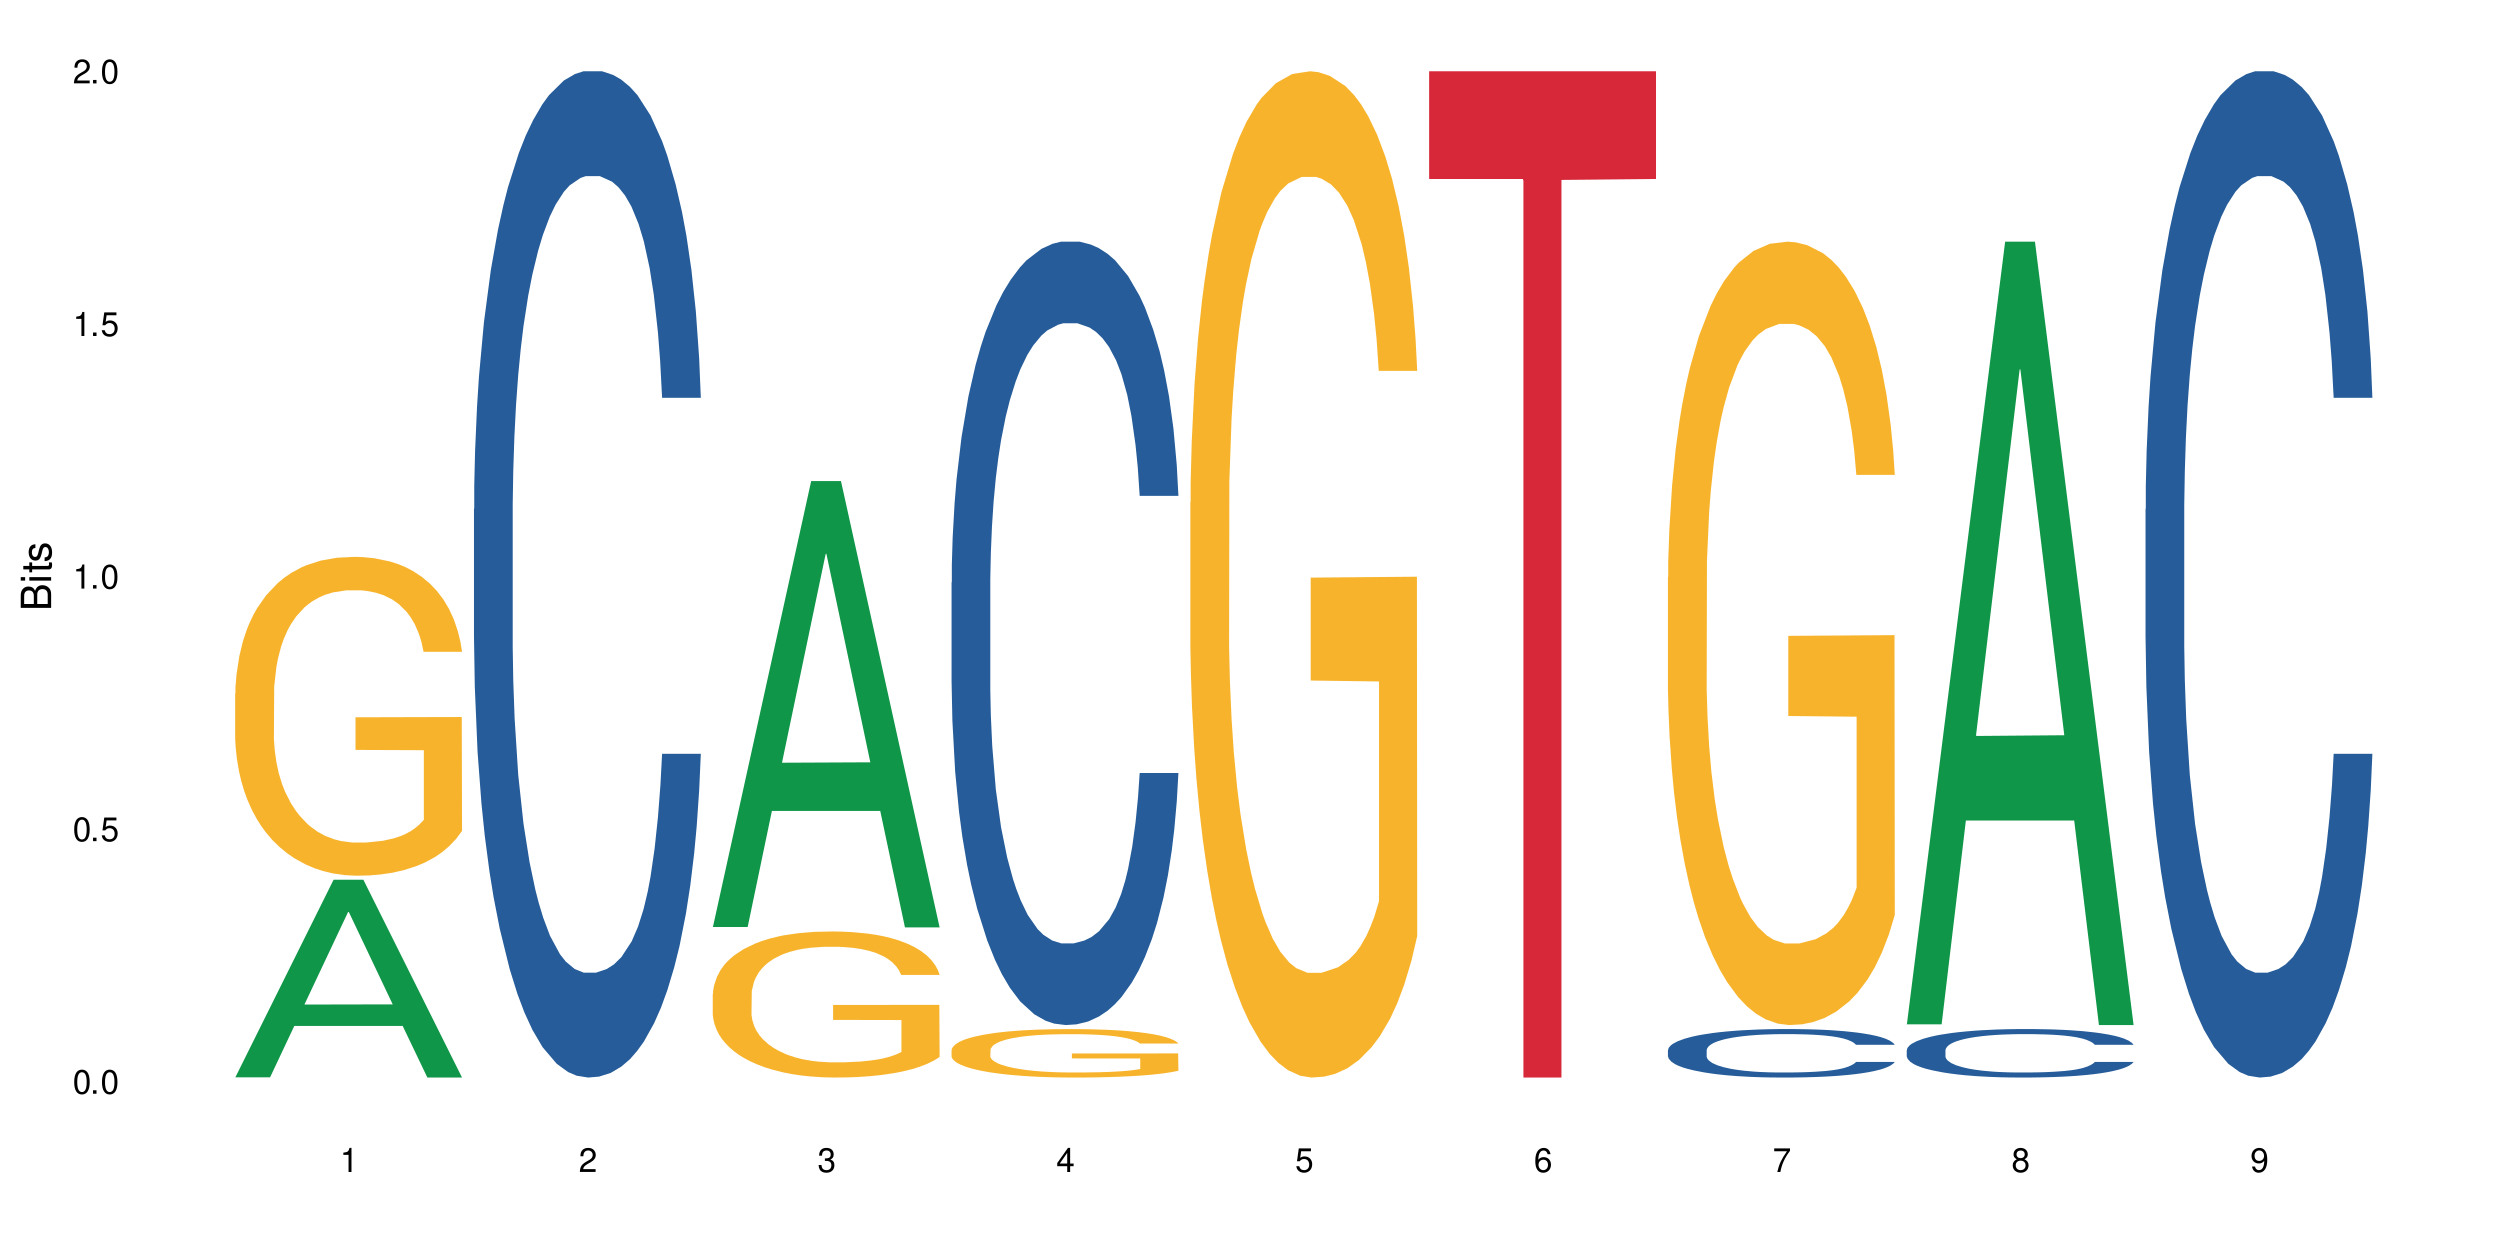<?xml version="1.0" encoding="UTF-8"?>
<svg xmlns="http://www.w3.org/2000/svg" xmlns:xlink="http://www.w3.org/1999/xlink" width="720" height="360" viewBox="0 0 720 360">
<defs>
<g>
<g id="glyph-0-0">
</g>
<g id="glyph-0-1">
<path d="M 2.641 -6.938 C 2 -6.938 1.422 -6.656 1.078 -6.172 C 0.641 -5.562 0.406 -4.641 0.406 -3.359 C 0.406 -1.016 1.188 0.219 2.641 0.219 C 4.078 0.219 4.859 -1.016 4.859 -3.297 C 4.859 -4.641 4.656 -5.547 4.203 -6.172 C 3.844 -6.656 3.281 -6.938 2.641 -6.938 Z M 2.641 -6.188 C 3.547 -6.188 4 -5.25 4 -3.375 C 4 -1.406 3.562 -0.484 2.625 -0.484 C 1.734 -0.484 1.281 -1.438 1.281 -3.344 C 1.281 -5.25 1.734 -6.188 2.641 -6.188 Z M 2.641 -6.188 "/>
</g>
<g id="glyph-0-2">
<path d="M 1.828 -1 L 0.828 -1 L 0.828 0 L 1.828 0 Z M 1.828 -1 "/>
</g>
<g id="glyph-0-3">
<path d="M 4.562 -6.797 L 1.062 -6.797 L 0.547 -3.094 L 1.328 -3.094 C 1.719 -3.562 2.047 -3.734 2.578 -3.734 C 3.484 -3.734 4.062 -3.109 4.062 -2.094 C 4.062 -1.125 3.484 -0.531 2.578 -0.531 C 1.828 -0.531 1.375 -0.906 1.188 -1.672 L 0.328 -1.672 C 0.453 -1.109 0.547 -0.844 0.75 -0.594 C 1.125 -0.078 1.828 0.219 2.594 0.219 C 3.969 0.219 4.922 -0.781 4.922 -2.219 C 4.922 -3.562 4.031 -4.484 2.719 -4.484 C 2.25 -4.484 1.859 -4.359 1.469 -4.062 L 1.734 -5.969 L 4.562 -5.969 Z M 4.562 -6.797 "/>
</g>
<g id="glyph-0-4">
<path d="M 2.484 -4.938 L 2.484 0 L 3.328 0 L 3.328 -6.938 L 2.766 -6.938 C 2.469 -5.875 2.281 -5.734 0.984 -5.562 L 0.984 -4.938 Z M 2.484 -4.938 "/>
</g>
<g id="glyph-0-5">
<path d="M 4.859 -0.828 L 1.281 -0.828 C 1.359 -1.406 1.672 -1.781 2.5 -2.281 L 3.469 -2.828 C 4.406 -3.344 4.906 -4.062 4.906 -4.906 C 4.906 -5.484 4.672 -6.031 4.266 -6.406 C 3.859 -6.766 3.375 -6.938 2.719 -6.938 C 1.859 -6.938 1.219 -6.625 0.844 -6.031 C 0.609 -5.672 0.5 -5.234 0.484 -4.531 L 1.328 -4.531 C 1.359 -5.016 1.406 -5.281 1.531 -5.516 C 1.75 -5.938 2.188 -6.203 2.703 -6.203 C 3.469 -6.203 4.031 -5.641 4.031 -4.891 C 4.031 -4.344 3.719 -3.859 3.125 -3.516 L 2.234 -3 C 0.812 -2.172 0.406 -1.531 0.328 -0.016 L 4.859 -0.016 Z M 4.859 -0.828 "/>
</g>
<g id="glyph-0-6">
<path d="M 2.125 -3.188 L 2.578 -3.188 C 3.5 -3.188 3.984 -2.766 3.984 -1.922 C 3.984 -1.062 3.469 -0.531 2.594 -0.531 C 1.656 -0.531 1.203 -1 1.156 -2.016 L 0.312 -2.016 C 0.344 -1.453 0.438 -1.094 0.609 -0.781 C 0.953 -0.109 1.625 0.219 2.547 0.219 C 3.953 0.219 4.859 -0.625 4.859 -1.938 C 4.859 -2.828 4.516 -3.297 3.703 -3.594 C 4.344 -3.844 4.656 -4.328 4.656 -5.031 C 4.656 -6.219 3.875 -6.938 2.578 -6.938 C 1.203 -6.938 0.484 -6.172 0.453 -4.703 L 1.297 -4.703 C 1.312 -5.125 1.344 -5.359 1.453 -5.578 C 1.641 -5.969 2.062 -6.203 2.594 -6.203 C 3.344 -6.203 3.797 -5.75 3.797 -5 C 3.797 -4.516 3.609 -4.219 3.25 -4.047 C 3.016 -3.953 2.703 -3.922 2.125 -3.906 Z M 2.125 -3.188 "/>
</g>
<g id="glyph-0-7">
<path d="M 3.141 -1.672 L 3.141 0 L 3.984 0 L 3.984 -1.672 L 4.984 -1.672 L 4.984 -2.438 L 3.984 -2.438 L 3.984 -6.938 L 3.359 -6.938 L 0.266 -2.578 L 0.266 -1.672 Z M 3.141 -2.438 L 1 -2.438 L 3.141 -5.5 Z M 3.141 -2.438 "/>
</g>
<g id="glyph-0-8">
<path d="M 4.781 -5.125 C 4.609 -6.266 3.891 -6.938 2.844 -6.938 C 2.094 -6.938 1.422 -6.578 1.031 -5.953 C 0.594 -5.266 0.406 -4.422 0.406 -3.172 C 0.406 -2 0.578 -1.25 0.984 -0.641 C 1.359 -0.078 1.953 0.219 2.703 0.219 C 3.984 0.219 4.922 -0.75 4.922 -2.094 C 4.922 -3.375 4.062 -4.281 2.844 -4.281 C 2.172 -4.281 1.641 -4.031 1.281 -3.516 C 1.281 -5.234 1.828 -6.188 2.797 -6.188 C 3.391 -6.188 3.797 -5.797 3.938 -5.125 Z M 2.734 -3.531 C 3.547 -3.531 4.062 -2.953 4.062 -2.031 C 4.062 -1.156 3.484 -0.531 2.703 -0.531 C 1.922 -0.531 1.328 -1.188 1.328 -2.078 C 1.328 -2.938 1.906 -3.531 2.734 -3.531 Z M 2.734 -3.531 "/>
</g>
<g id="glyph-0-9">
<path d="M 4.984 -6.797 L 0.438 -6.797 L 0.438 -5.969 L 4.109 -5.969 C 2.5 -3.656 1.828 -2.234 1.328 0 L 2.219 0 C 2.594 -2.172 3.453 -4.047 4.984 -6.094 Z M 4.984 -6.797 "/>
</g>
<g id="glyph-0-10">
<path d="M 3.75 -3.656 C 4.469 -4.094 4.688 -4.438 4.688 -5.078 C 4.688 -6.172 3.844 -6.938 2.641 -6.938 C 1.438 -6.938 0.594 -6.172 0.594 -5.094 C 0.594 -4.438 0.812 -4.094 1.516 -3.656 C 0.734 -3.266 0.359 -2.703 0.359 -1.922 C 0.359 -0.656 1.281 0.219 2.641 0.219 C 3.984 0.219 4.922 -0.656 4.922 -1.922 C 4.922 -2.703 4.531 -3.266 3.75 -3.656 Z M 2.641 -6.188 C 3.359 -6.188 3.812 -5.75 3.812 -5.062 C 3.812 -4.406 3.344 -3.984 2.641 -3.984 C 1.922 -3.984 1.453 -4.406 1.453 -5.078 C 1.453 -5.75 1.922 -6.188 2.641 -6.188 Z M 2.641 -3.266 C 3.484 -3.266 4.062 -2.719 4.062 -1.906 C 4.062 -1.078 3.484 -0.531 2.625 -0.531 C 1.797 -0.531 1.219 -1.094 1.219 -1.906 C 1.219 -2.719 1.781 -3.266 2.641 -3.266 Z M 2.641 -3.266 "/>
</g>
<g id="glyph-0-11">
<path d="M 0.516 -1.578 C 0.672 -0.453 1.406 0.219 2.438 0.219 C 3.188 0.219 3.859 -0.141 4.266 -0.766 C 4.688 -1.453 4.891 -2.297 4.891 -3.547 C 4.891 -4.719 4.703 -5.453 4.312 -6.078 C 3.938 -6.641 3.344 -6.938 2.594 -6.938 C 1.297 -6.938 0.359 -5.969 0.359 -4.625 C 0.359 -3.344 1.234 -2.453 2.453 -2.453 C 3.094 -2.453 3.578 -2.672 4.016 -3.203 C 4 -1.484 3.469 -0.531 2.5 -0.531 C 1.906 -0.531 1.484 -0.906 1.359 -1.578 Z M 2.578 -6.203 C 3.375 -6.203 3.969 -5.531 3.969 -4.641 C 3.969 -3.797 3.391 -3.188 2.547 -3.188 C 1.734 -3.188 1.234 -3.766 1.234 -4.688 C 1.234 -5.562 1.797 -6.203 2.578 -6.203 Z M 2.578 -6.203 "/>
</g>
<g id="glyph-1-0">
</g>
<g id="glyph-1-1">
<path d="M 0 -0.953 L 0 -4.891 C 0 -5.719 -0.234 -6.344 -0.734 -6.797 C -1.188 -7.234 -1.812 -7.469 -2.5 -7.469 C -3.547 -7.469 -4.188 -7 -4.625 -5.875 C -4.984 -6.688 -5.625 -7.094 -6.531 -7.094 C -7.172 -7.094 -7.734 -6.859 -8.141 -6.391 C -8.562 -5.922 -8.75 -5.344 -8.75 -4.5 L -8.75 -0.953 Z M -4.984 -2.062 L -7.766 -2.062 L -7.766 -4.219 C -7.766 -4.844 -7.688 -5.203 -7.453 -5.5 C -7.219 -5.812 -6.859 -5.969 -6.375 -5.969 C -5.891 -5.969 -5.531 -5.812 -5.297 -5.5 C -5.062 -5.203 -4.984 -4.844 -4.984 -4.219 Z M -0.984 -2.062 L -4 -2.062 L -4 -4.781 C -4 -5.766 -3.438 -6.359 -2.484 -6.359 C -1.547 -6.359 -0.984 -5.766 -0.984 -4.781 Z M -0.984 -2.062 "/>
</g>
<g id="glyph-1-2">
<path d="M -6.281 -1.797 L -6.281 -0.797 L 0 -0.797 L 0 -1.797 Z M -8.75 -1.797 L -8.75 -0.797 L -7.484 -0.797 L -7.484 -1.797 Z M -8.75 -1.797 "/>
</g>
<g id="glyph-1-3">
<path d="M -6.281 -3.047 L -6.281 -2.016 L -8.016 -2.016 L -8.016 -1.016 L -6.281 -1.016 L -6.281 -0.172 L -5.469 -0.172 L -5.469 -1.016 L -0.719 -1.016 C -0.078 -1.016 0.281 -1.453 0.281 -2.234 C 0.281 -2.5 0.25 -2.719 0.188 -3.047 L -0.641 -3.047 C -0.609 -2.906 -0.594 -2.766 -0.594 -2.562 C -0.594 -2.141 -0.719 -2.016 -1.156 -2.016 L -5.469 -2.016 L -5.469 -3.047 Z M -6.281 -3.047 "/>
</g>
<g id="glyph-1-4">
<path d="M -4.531 -5.25 C -5.766 -5.25 -6.469 -4.422 -6.469 -2.969 C -6.469 -1.516 -5.719 -0.562 -4.547 -0.562 C -3.562 -0.562 -3.094 -1.062 -2.734 -2.562 L -2.516 -3.484 C -2.344 -4.188 -2.094 -4.469 -1.641 -4.469 C -1.047 -4.469 -0.641 -3.875 -0.641 -3 C -0.641 -2.453 -0.797 -2 -1.062 -1.75 C -1.25 -1.594 -1.422 -1.531 -1.875 -1.469 L -1.875 -0.406 C -0.422 -0.453 0.281 -1.266 0.281 -2.922 C 0.281 -4.5 -0.5 -5.516 -1.719 -5.516 C -2.656 -5.516 -3.172 -4.984 -3.469 -3.734 L -3.703 -2.766 C -3.891 -1.953 -4.156 -1.609 -4.594 -1.609 C -5.188 -1.609 -5.547 -2.125 -5.547 -2.938 C -5.547 -3.75 -5.203 -4.172 -4.531 -4.203 Z M -4.531 -5.25 "/>
</g>
</g>
</defs>
<rect x="-72" y="-36" width="864" height="432" fill="rgb(100%, 100%, 100%)" fill-opacity="1"/>
<path fill-rule="nonzero" fill="rgb(6.275%, 58.824%, 28.235%)" fill-opacity="1" d="M 67.73 310.277 L 67.801 310.227 L 96.07 253.371 L 104.656 253.371 L 133.066 310.332 L 123.082 310.332 L 115.965 295.465 L 84.762 295.465 L 77.781 310.277 L 67.73 310.277 L 87.766 289.312 L 113.102 289.258 L 100.469 262.676 L 100.328 262.625 L 100.188 262.785 L 87.695 289.258 L 87.766 289.312 Z M 67.73 310.277 "/>
<path fill-rule="nonzero" fill="rgb(96.863%, 70.196%, 16.863%)" fill-opacity="1" d="M 67.73 199.707 L 67.812 199.621 L 67.812 197.945 L 68.129 194.172 L 68.926 188.973 L 69.961 184.695 L 71.078 181.34 L 71.793 179.578 L 72.988 177.062 L 74.023 175.215 L 76.656 171.441 L 80 167.922 L 81.832 166.41 L 83.906 164.984 L 86.852 163.391 L 88.207 162.805 L 92.352 161.461 L 97.051 160.625 L 102.23 160.371 L 104.621 160.457 L 107.887 160.793 L 112.348 161.715 L 114.898 162.551 L 116.891 163.391 L 118.961 164.48 L 121.512 166.16 L 123.902 168.172 L 125.816 170.184 L 127.727 172.699 L 129.32 175.383 L 130.676 178.32 L 131.871 181.844 L 132.586 184.777 L 133.066 187.715 L 121.988 187.715 L 121.352 184.777 L 120.637 182.512 L 119.441 179.746 L 118.246 177.734 L 117.051 176.141 L 114.82 173.957 L 112.906 172.617 L 110.516 171.441 L 108.207 170.688 L 105.578 170.184 L 103.984 170.016 L 99.762 170.016 L 95.938 170.605 L 93.707 171.273 L 92.113 171.945 L 89.879 173.203 L 88.527 174.211 L 87.73 174.883 L 85.34 177.48 L 83.746 179.828 L 82.871 181.422 L 81.754 183.938 L 80.957 186.203 L 80.082 189.559 L 79.602 192.074 L 78.965 197.777 L 78.887 212.875 L 79.125 216.059 L 79.602 219.5 L 80.238 222.52 L 81.195 225.703 L 82.152 228.137 L 83.824 231.406 L 85.258 233.59 L 86.375 235.016 L 88.527 237.277 L 89.402 238.035 L 91.473 239.543 L 93.625 240.719 L 96.254 241.723 L 98.246 242.227 L 101.434 242.645 L 105.496 242.645 L 110.277 242.145 L 113.305 241.473 L 115.379 240.801 L 116.73 240.215 L 118.406 239.293 L 119.602 238.453 L 120.715 237.531 L 122.07 236.105 L 122.07 216.059 L 102.391 215.977 L 102.391 206.582 L 132.984 206.5 L 133.066 239.293 L 131.391 241.555 L 129.32 243.738 L 127.328 245.414 L 125.258 246.84 L 122.309 248.434 L 119.918 249.438 L 116.254 250.613 L 112.906 251.367 L 109.402 251.871 L 106.293 252.125 L 102.629 252.207 L 99.363 252.039 L 95.855 251.535 L 93.066 250.863 L 90.52 250.027 L 87.969 248.938 L 84.781 247.176 L 82.711 245.75 L 80.559 243.988 L 78.406 241.891 L 76.496 239.625 L 75.219 237.867 L 73.945 235.852 L 72.59 233.336 L 71.316 230.484 L 70.359 227.887 L 69.484 224.949 L 68.848 222.184 L 68.211 218.41 L 67.891 215.391 L 67.73 212.789 Z M 67.73 199.707 "/>
<path fill-rule="nonzero" fill="rgb(14.51%, 36.078%, 60%)" fill-opacity="1" d="M 136.504 146.621 L 136.582 146.355 L 136.582 140 L 136.824 129.934 L 137.379 117.215 L 137.938 108.477 L 139.371 92.844 L 141.363 77.746 L 143.434 66.09 L 144.949 59.203 L 146.305 53.902 L 149.41 44.102 L 151.402 39.07 L 153.555 34.566 L 156.184 30.062 L 158.098 27.414 L 162.398 23.176 L 165.586 21.32 L 168.055 20.527 L 173.395 20.527 L 176.582 21.586 L 178.891 22.91 L 181.441 25.031 L 183.594 27.414 L 187.336 33.242 L 190.684 40.66 L 192.195 44.898 L 194.586 53.109 L 196.418 61.055 L 197.695 67.945 L 199.129 77.746 L 200.402 89.668 L 201.359 103.176 L 201.836 114.566 L 190.684 114.566 L 190.125 103.973 L 189.488 95.758 L 188.293 84.898 L 187.098 77.215 L 185.426 69.535 L 183.91 64.5 L 181.84 59.469 L 180.008 56.289 L 178.094 53.902 L 176.262 52.316 L 172.758 50.727 L 168.691 50.727 L 167.18 51.254 L 164.07 53.375 L 162.398 55.23 L 160.008 58.938 L 158.336 62.383 L 156.344 67.68 L 154.988 72.184 L 153.316 79.07 L 152.121 85.164 L 150.766 93.906 L 149.969 100.527 L 149.25 107.945 L 148.613 116.688 L 148.137 125.957 L 147.816 135.762 L 147.66 145.297 L 147.66 186.355 L 147.816 195.895 L 148.215 207.02 L 149.25 223.18 L 150.766 237.219 L 152.52 248.344 L 154.191 256.293 L 155.148 260 L 156.422 264.238 L 158.414 269.535 L 161.281 274.836 L 162.957 276.953 L 165.504 279.074 L 168.137 280.133 L 171.641 280.133 L 174.746 279.074 L 176.82 277.75 L 178.973 275.629 L 181.918 271.125 L 183.75 266.887 L 185.344 261.855 L 186.539 256.82 L 187.336 252.582 L 188.531 244.371 L 189.488 235.363 L 190.203 226.094 L 190.684 217.086 L 201.836 217.086 L 201.359 227.684 L 200.645 238.012 L 199.926 245.695 L 198.809 254.969 L 197.535 263.18 L 195.703 272.449 L 194.188 278.543 L 192.195 285.168 L 190.363 290.199 L 188.371 294.703 L 185.426 300 L 183.512 302.648 L 181.441 305.035 L 178.973 307.152 L 175.863 309.008 L 172.516 310.066 L 169.41 310.332 L 166.062 309.801 L 163.594 308.742 L 160.328 306.359 L 156.262 301.59 L 153.316 296.559 L 151.004 291.523 L 149.012 286.227 L 146.781 279.074 L 143.914 267.418 L 142.16 258.41 L 140.965 250.992 L 139.609 240.664 L 138.656 231.391 L 137.539 216.555 L 136.742 197.746 L 136.504 183.18 Z M 136.504 146.621 "/>
<path fill-rule="nonzero" fill="rgb(6.275%, 58.824%, 28.235%)" fill-opacity="1" d="M 205.277 266.977 L 205.348 266.855 L 233.617 138.555 L 242.203 138.555 L 270.609 267.098 L 260.629 267.098 L 253.508 233.543 L 222.309 233.543 L 215.328 266.977 L 205.277 266.977 L 225.309 219.664 L 250.648 219.543 L 238.012 159.555 L 237.875 159.434 L 237.734 159.797 L 225.238 219.543 L 225.309 219.664 Z M 205.277 266.977 "/>
<path fill-rule="nonzero" fill="rgb(96.863%, 70.196%, 16.863%)" fill-opacity="1" d="M 205.277 286.281 L 205.355 286.242 L 205.355 285.473 L 205.676 283.746 L 206.473 281.363 L 207.508 279.402 L 208.621 277.867 L 209.34 277.059 L 210.535 275.906 L 211.57 275.062 L 214.199 273.332 L 217.547 271.719 L 219.379 271.027 L 221.449 270.375 L 224.398 269.645 L 225.754 269.375 L 229.895 268.762 L 234.598 268.375 L 239.777 268.262 L 242.168 268.301 L 245.434 268.453 L 249.895 268.875 L 252.445 269.262 L 254.438 269.645 L 256.508 270.145 L 259.059 270.91 L 261.449 271.836 L 263.359 272.758 L 265.273 273.91 L 266.867 275.137 L 268.219 276.484 L 269.414 278.098 L 270.133 279.441 L 270.609 280.785 L 259.535 280.785 L 258.898 279.441 L 258.18 278.402 L 256.984 277.137 L 255.789 276.215 L 254.594 275.484 L 252.363 274.484 L 250.453 273.871 L 248.062 273.332 L 245.75 272.988 L 243.121 272.758 L 241.527 272.68 L 237.305 272.68 L 233.48 272.949 L 231.25 273.254 L 229.656 273.562 L 227.426 274.141 L 226.07 274.602 L 225.273 274.906 L 222.883 276.098 L 221.293 277.176 L 220.414 277.906 L 219.301 279.059 L 218.504 280.094 L 217.625 281.633 L 217.148 282.785 L 216.512 285.398 L 216.43 292.312 L 216.672 293.773 L 217.148 295.348 L 217.785 296.73 L 218.742 298.191 L 219.699 299.305 L 221.371 300.805 L 222.805 301.805 L 223.922 302.457 L 226.07 303.492 L 226.949 303.84 L 229.02 304.531 L 231.172 305.07 L 233.801 305.531 L 235.793 305.762 L 238.98 305.953 L 243.043 305.953 L 247.824 305.723 L 250.852 305.414 L 252.922 305.105 L 254.277 304.84 L 255.949 304.414 L 257.145 304.031 L 258.262 303.609 L 259.613 302.957 L 259.613 293.773 L 239.934 293.734 L 239.934 289.43 L 270.531 289.395 L 270.609 304.414 L 268.938 305.453 L 266.867 306.453 L 264.875 307.219 L 262.801 307.875 L 259.855 308.602 L 257.465 309.066 L 253.801 309.602 L 250.453 309.949 L 246.945 310.18 L 243.84 310.293 L 240.176 310.332 L 236.906 310.254 L 233.402 310.023 L 230.613 309.719 L 228.062 309.332 L 225.516 308.836 L 222.328 308.027 L 220.254 307.375 L 218.105 306.566 L 215.953 305.605 L 214.039 304.57 L 212.766 303.762 L 211.492 302.84 L 210.137 301.688 L 208.863 300.383 L 207.906 299.191 L 207.027 297.844 L 206.391 296.578 L 205.754 294.848 L 205.438 293.465 L 205.277 292.273 Z M 205.277 286.281 "/>
<path fill-rule="nonzero" fill="rgb(14.51%, 36.078%, 60%)" fill-opacity="1" d="M 274.051 167.762 L 274.129 167.555 L 274.129 162.605 L 274.367 154.77 L 274.926 144.871 L 275.484 138.066 L 276.918 125.898 L 278.91 114.145 L 280.98 105.07 L 282.496 99.707 L 283.848 95.582 L 286.957 87.953 L 288.949 84.031 L 291.102 80.527 L 293.73 77.02 L 295.641 74.957 L 299.945 71.66 L 303.129 70.215 L 305.602 69.598 L 310.938 69.598 L 314.125 70.422 L 316.438 71.453 L 318.984 73.102 L 321.137 74.957 L 324.883 79.496 L 328.23 85.27 L 329.742 88.57 L 332.133 94.965 L 333.965 101.148 L 335.238 106.512 L 336.676 114.145 L 337.949 123.422 L 338.906 133.941 L 339.383 142.809 L 328.23 142.809 L 327.672 134.559 L 327.035 128.168 L 325.84 119.711 L 324.645 113.73 L 322.969 107.75 L 321.457 103.832 L 319.383 99.914 L 317.551 97.438 L 315.641 95.582 L 313.809 94.344 L 310.301 93.105 L 306.238 93.105 L 304.723 93.52 L 301.617 95.168 L 299.945 96.613 L 297.555 99.5 L 295.879 102.18 L 293.887 106.305 L 292.535 109.812 L 290.859 115.176 L 289.664 119.918 L 288.312 126.723 L 287.516 131.879 L 286.797 137.652 L 286.16 144.457 L 285.684 151.676 L 285.363 159.309 L 285.203 166.73 L 285.203 198.699 L 285.363 206.121 L 285.762 214.785 L 286.797 227.363 L 288.312 238.293 L 290.062 246.957 L 291.738 253.141 L 292.691 256.031 L 293.969 259.328 L 295.961 263.453 L 298.828 267.578 L 300.5 269.23 L 303.051 270.879 L 305.68 271.703 L 309.188 271.703 L 312.293 270.879 L 314.363 269.848 L 316.516 268.199 L 319.465 264.691 L 321.297 261.391 L 322.891 257.473 L 324.086 253.555 L 324.883 250.254 L 326.078 243.863 L 327.035 236.852 L 327.75 229.633 L 328.23 222.621 L 339.383 222.621 L 338.906 230.871 L 338.188 238.914 L 337.473 244.895 L 336.355 252.113 L 335.082 258.504 L 333.25 265.723 L 331.734 270.465 L 329.742 275.621 L 327.91 279.539 L 325.918 283.047 L 322.969 287.172 L 321.059 289.234 L 318.984 291.09 L 316.516 292.738 L 313.41 294.184 L 310.062 295.008 L 306.957 295.215 L 303.609 294.801 L 301.141 293.977 L 297.871 292.121 L 293.809 288.406 L 290.859 284.488 L 288.551 280.57 L 286.559 276.445 L 284.328 270.879 L 281.457 261.805 L 279.707 254.793 L 278.512 249.02 L 277.156 240.977 L 276.199 233.758 L 275.086 222.207 L 274.289 207.566 L 274.051 196.223 Z M 274.051 167.762 "/>
<path fill-rule="nonzero" fill="rgb(96.863%, 70.196%, 16.863%)" fill-opacity="1" d="M 274.051 302.355 L 274.129 302.344 L 274.129 302.086 L 274.449 301.512 L 275.246 300.723 L 276.281 300.074 L 277.395 299.562 L 278.113 299.297 L 279.309 298.914 L 280.344 298.633 L 282.973 298.059 L 286.32 297.523 L 288.152 297.297 L 290.223 297.078 L 293.172 296.836 L 294.527 296.746 L 298.668 296.543 L 303.371 296.414 L 308.547 296.379 L 310.938 296.391 L 314.207 296.441 L 318.668 296.582 L 321.219 296.707 L 323.207 296.836 L 325.281 297.004 L 327.832 297.258 L 330.219 297.562 L 332.133 297.867 L 334.043 298.25 L 335.637 298.66 L 336.992 299.105 L 338.188 299.641 L 338.906 300.086 L 339.383 300.531 L 328.309 300.531 L 327.672 300.086 L 326.953 299.742 L 325.758 299.32 L 324.562 299.016 L 323.367 298.773 L 321.137 298.441 L 319.227 298.238 L 316.836 298.059 L 314.523 297.945 L 311.895 297.867 L 310.301 297.844 L 306.078 297.844 L 302.254 297.934 L 300.023 298.035 L 298.43 298.137 L 296.199 298.328 L 294.844 298.48 L 294.047 298.582 L 291.656 298.977 L 290.062 299.336 L 289.188 299.578 L 288.07 299.957 L 287.273 300.305 L 286.398 300.812 L 285.922 301.195 L 285.285 302.062 L 285.203 304.355 L 285.441 304.84 L 285.922 305.363 L 286.559 305.82 L 287.516 306.305 L 288.469 306.676 L 290.145 307.172 L 291.578 307.504 L 292.691 307.719 L 294.844 308.062 L 295.723 308.18 L 297.793 308.406 L 299.945 308.586 L 302.574 308.738 L 304.566 308.816 L 307.75 308.879 L 311.816 308.879 L 316.598 308.805 L 319.625 308.703 L 321.695 308.598 L 323.051 308.512 L 324.723 308.371 L 325.918 308.242 L 327.035 308.102 L 328.387 307.887 L 328.387 304.84 L 308.707 304.828 L 308.707 303.398 L 339.305 303.387 L 339.383 308.371 L 337.711 308.715 L 335.637 309.047 L 333.645 309.301 L 331.574 309.516 L 328.625 309.758 L 326.238 309.91 L 322.57 310.09 L 319.227 310.203 L 315.719 310.281 L 312.613 310.32 L 308.945 310.332 L 305.68 310.309 L 302.176 310.23 L 299.387 310.129 L 296.836 310 L 294.285 309.836 L 291.102 309.566 L 289.027 309.352 L 286.875 309.082 L 284.727 308.766 L 282.812 308.422 L 281.539 308.152 L 280.266 307.848 L 278.91 307.465 L 277.633 307.031 L 276.68 306.637 L 275.801 306.191 L 275.164 305.77 L 274.527 305.195 L 274.207 304.738 L 274.051 304.344 Z M 274.051 302.355 "/>
<path fill-rule="nonzero" fill="rgb(96.863%, 70.196%, 16.863%)" fill-opacity="1" d="M 342.82 144.652 L 342.902 144.387 L 342.902 139.094 L 343.219 127.184 L 344.016 110.777 L 345.051 97.277 L 346.168 86.691 L 346.887 81.133 L 348.082 73.195 L 349.117 67.371 L 351.746 55.461 L 355.094 44.348 L 356.926 39.582 L 358.996 35.082 L 361.945 30.055 L 363.297 28.203 L 367.441 23.965 L 372.141 21.32 L 377.32 20.527 L 379.711 20.789 L 382.977 21.848 L 387.441 24.762 L 389.988 27.406 L 391.98 30.055 L 394.055 33.496 L 396.602 38.789 L 398.992 45.141 L 400.906 51.492 L 402.816 59.43 L 404.41 67.902 L 405.766 77.164 L 406.961 88.281 L 407.68 97.543 L 408.156 106.805 L 397.082 106.805 L 396.445 97.543 L 395.727 90.398 L 394.531 81.664 L 393.336 75.312 L 392.141 70.281 L 389.91 63.402 L 387.996 59.168 L 385.609 55.461 L 383.297 53.078 L 380.668 51.492 L 379.074 50.961 L 374.852 50.961 L 371.027 52.816 L 368.797 54.934 L 367.203 57.051 L 364.973 61.02 L 363.617 64.195 L 362.82 66.312 L 360.43 74.516 L 358.836 81.93 L 357.961 86.957 L 356.844 94.898 L 356.047 102.043 L 355.172 112.629 L 354.695 120.57 L 354.055 138.566 L 353.977 186.207 L 354.215 196.262 L 354.695 207.113 L 355.332 216.641 L 356.285 226.699 L 357.242 234.375 L 358.918 244.695 L 360.352 251.578 L 361.465 256.078 L 363.617 263.223 L 364.492 265.605 L 366.566 270.367 L 368.715 274.074 L 371.344 277.25 L 373.336 278.836 L 376.523 280.16 L 380.59 280.16 L 385.367 278.574 L 388.395 276.457 L 390.469 274.34 L 391.824 272.484 L 393.496 269.574 L 394.691 266.926 L 395.805 264.016 L 397.16 259.516 L 397.16 196.262 L 377.48 195.996 L 377.48 166.355 L 408.074 166.09 L 408.156 269.574 L 406.484 276.719 L 404.41 283.602 L 402.418 288.895 L 400.348 293.395 L 397.398 298.422 L 395.008 301.598 L 391.344 305.305 L 387.996 307.688 L 384.492 309.273 L 381.387 310.066 L 377.719 310.332 L 374.453 309.805 L 370.949 308.215 L 368.16 306.098 L 365.609 303.453 L 363.059 300.012 L 359.871 294.453 L 357.801 289.953 L 355.648 284.395 L 353.5 277.777 L 351.586 270.633 L 350.312 265.074 L 349.035 258.723 L 347.684 250.781 L 346.406 241.785 L 345.449 233.578 L 344.574 224.316 L 343.938 215.582 L 343.301 203.672 L 342.98 194.145 L 342.82 185.941 Z M 342.82 144.652 "/>
<path fill-rule="nonzero" fill="rgb(83.922%, 15.686%, 22.353%)" fill-opacity="1" d="M 411.594 20.527 L 476.93 20.527 L 476.93 51.547 L 449.699 51.82 L 449.699 310.332 L 438.746 310.332 L 438.746 52.094 L 438.586 51.547 L 411.594 51.547 Z M 411.594 20.527 "/>
<path fill-rule="nonzero" fill="rgb(14.51%, 36.078%, 60%)" fill-opacity="1" d="M 480.367 302.449 L 480.445 302.438 L 480.445 302.129 L 480.688 301.645 L 481.242 301.035 L 481.801 300.613 L 483.234 299.859 L 485.227 299.133 L 487.301 298.57 L 488.812 298.238 L 490.168 297.984 L 493.273 297.512 L 495.266 297.27 L 497.418 297.055 L 500.047 296.836 L 501.961 296.711 L 506.262 296.504 L 509.449 296.414 L 511.918 296.379 L 517.258 296.379 L 520.445 296.43 L 522.754 296.492 L 525.305 296.594 L 527.457 296.711 L 531.199 296.988 L 534.547 297.348 L 536.059 297.551 L 538.449 297.945 L 540.285 298.328 L 541.559 298.66 L 542.992 299.133 L 544.266 299.707 L 545.223 300.355 L 545.703 300.906 L 534.547 300.906 L 533.988 300.395 L 533.352 300 L 532.156 299.477 L 530.961 299.105 L 529.289 298.738 L 527.773 298.496 L 525.703 298.254 L 523.871 298.102 L 521.957 297.984 L 520.125 297.91 L 516.621 297.832 L 512.555 297.832 L 511.043 297.855 L 507.934 297.961 L 506.262 298.047 L 503.871 298.227 L 502.199 298.395 L 500.207 298.648 L 498.852 298.863 L 497.18 299.195 L 495.984 299.488 L 494.629 299.91 L 493.832 300.23 L 493.117 300.586 L 492.477 301.008 L 492 301.453 L 491.68 301.926 L 491.523 302.387 L 491.523 304.363 L 491.68 304.82 L 492.078 305.359 L 493.117 306.137 L 494.629 306.812 L 496.383 307.348 L 498.055 307.73 L 499.012 307.91 L 500.285 308.113 L 502.277 308.367 L 505.145 308.625 L 506.82 308.727 L 509.367 308.828 L 512 308.879 L 515.504 308.879 L 518.613 308.828 L 520.684 308.762 L 522.836 308.66 L 525.781 308.445 L 527.613 308.242 L 529.207 308 L 530.402 307.754 L 531.199 307.551 L 532.395 307.156 L 533.352 306.723 L 534.07 306.277 L 534.547 305.844 L 545.703 305.844 L 545.223 306.352 L 544.508 306.852 L 543.789 307.219 L 542.672 307.668 L 541.398 308.062 L 539.566 308.508 L 538.051 308.801 L 536.059 309.121 L 534.227 309.363 L 532.234 309.578 L 529.289 309.836 L 527.375 309.961 L 525.305 310.078 L 522.836 310.18 L 519.727 310.27 L 516.379 310.32 L 513.273 310.332 L 509.926 310.309 L 507.457 310.258 L 504.191 310.141 L 500.125 309.91 L 497.18 309.668 L 494.867 309.426 L 492.875 309.172 L 490.645 308.828 L 487.777 308.266 L 486.023 307.832 L 484.828 307.477 L 483.473 306.977 L 482.52 306.531 L 481.402 305.816 L 480.605 304.91 L 480.367 304.211 Z M 480.367 302.449 "/>
<path fill-rule="nonzero" fill="rgb(96.863%, 70.196%, 16.863%)" fill-opacity="1" d="M 480.367 166.23 L 480.445 166.023 L 480.445 161.902 L 480.766 152.633 L 481.562 139.855 L 482.598 129.348 L 483.715 121.109 L 484.43 116.781 L 485.625 110.598 L 486.66 106.066 L 489.289 96.793 L 492.637 88.141 L 494.469 84.434 L 496.543 80.93 L 499.488 77.016 L 500.844 75.57 L 504.988 72.273 L 509.688 70.215 L 514.867 69.598 L 517.258 69.805 L 520.523 70.629 L 524.984 72.895 L 527.535 74.953 L 529.527 77.016 L 531.598 79.691 L 534.148 83.812 L 536.539 88.758 L 538.449 93.703 L 540.363 99.887 L 541.957 106.477 L 543.312 113.691 L 544.508 122.344 L 545.223 129.555 L 545.703 136.766 L 534.625 136.766 L 533.988 129.555 L 533.273 123.992 L 532.078 117.191 L 530.883 112.246 L 529.688 108.332 L 527.457 102.977 L 525.543 99.68 L 523.152 96.793 L 520.844 94.941 L 518.215 93.703 L 516.621 93.293 L 512.398 93.293 L 508.574 94.734 L 506.34 96.383 L 504.746 98.031 L 502.516 101.121 L 501.164 103.594 L 500.367 105.242 L 497.977 111.629 L 496.383 117.398 L 495.504 121.312 L 494.391 127.496 L 493.594 133.059 L 492.719 141.301 L 492.238 147.48 L 491.602 161.492 L 491.523 198.578 L 491.762 206.41 L 492.238 214.855 L 492.875 222.273 L 493.832 230.105 L 494.789 236.078 L 496.461 244.113 L 497.895 249.473 L 499.012 252.977 L 501.164 258.539 L 502.039 260.391 L 504.109 264.102 L 506.262 266.984 L 508.891 269.457 L 510.883 270.695 L 514.07 271.727 L 518.133 271.727 L 522.914 270.488 L 525.941 268.84 L 528.012 267.191 L 529.367 265.75 L 531.039 263.484 L 532.234 261.422 L 533.352 259.156 L 534.707 255.652 L 534.707 206.41 L 515.027 206.203 L 515.027 183.125 L 545.621 182.922 L 545.703 263.484 L 544.027 269.047 L 541.957 274.402 L 539.965 278.523 L 537.895 282.027 L 534.945 285.941 L 532.555 288.414 L 528.891 291.301 L 525.543 293.152 L 522.039 294.391 L 518.93 295.008 L 515.266 295.215 L 512 294.801 L 508.492 293.566 L 505.703 291.918 L 503.156 289.855 L 500.605 287.18 L 497.418 282.852 L 495.348 279.348 L 493.195 275.023 L 491.043 269.871 L 489.133 264.309 L 487.855 259.98 L 486.582 255.035 L 485.227 248.855 L 483.953 241.848 L 482.996 235.461 L 482.121 228.25 L 481.484 221.449 L 480.844 212.18 L 480.527 204.762 L 480.367 198.375 Z M 480.367 166.23 "/>
<path fill-rule="nonzero" fill="rgb(6.275%, 58.824%, 28.235%)" fill-opacity="1" d="M 549.141 295 L 549.211 294.789 L 577.48 69.598 L 586.066 69.598 L 614.473 295.215 L 604.492 295.215 L 597.371 236.32 L 566.172 236.32 L 559.191 295 L 549.141 295 L 569.172 211.957 L 594.512 211.746 L 581.875 106.457 L 581.738 106.246 L 581.598 106.883 L 569.102 211.746 L 569.172 211.957 Z M 549.141 295 "/>
<path fill-rule="nonzero" fill="rgb(14.51%, 36.078%, 60%)" fill-opacity="1" d="M 549.141 302.449 L 549.219 302.438 L 549.219 302.129 L 549.457 301.645 L 550.016 301.035 L 550.574 300.613 L 552.008 299.859 L 554 299.133 L 556.07 298.57 L 557.586 298.238 L 558.941 297.984 L 562.047 297.512 L 564.039 297.27 L 566.191 297.055 L 568.82 296.836 L 570.73 296.711 L 575.035 296.504 L 578.223 296.414 L 580.691 296.379 L 586.031 296.379 L 589.215 296.43 L 591.527 296.492 L 594.078 296.594 L 596.227 296.711 L 599.973 296.988 L 603.32 297.348 L 604.832 297.551 L 607.223 297.945 L 609.055 298.328 L 610.332 298.66 L 611.766 299.133 L 613.039 299.707 L 613.996 300.355 L 614.473 300.906 L 603.32 300.906 L 602.762 300.395 L 602.125 300 L 600.93 299.477 L 599.734 299.105 L 598.062 298.738 L 596.547 298.496 L 594.477 298.254 L 592.645 298.102 L 590.73 297.984 L 588.898 297.91 L 585.391 297.832 L 581.328 297.832 L 579.816 297.855 L 576.707 297.961 L 575.035 298.047 L 572.645 298.227 L 570.973 298.395 L 568.98 298.648 L 567.625 298.863 L 565.953 299.195 L 564.758 299.488 L 563.402 299.91 L 562.605 300.23 L 561.887 300.586 L 561.25 301.008 L 560.773 301.453 L 560.453 301.926 L 560.293 302.387 L 560.293 304.363 L 560.453 304.82 L 560.852 305.359 L 561.887 306.137 L 563.402 306.812 L 565.156 307.348 L 566.828 307.73 L 567.785 307.91 L 569.059 308.113 L 571.051 308.367 L 573.918 308.625 L 575.594 308.727 L 578.141 308.828 L 580.77 308.879 L 584.277 308.879 L 587.383 308.828 L 589.457 308.762 L 591.605 308.66 L 594.555 308.445 L 596.387 308.242 L 597.98 308 L 599.176 307.754 L 599.973 307.551 L 601.168 307.156 L 602.125 306.723 L 602.84 306.277 L 603.32 305.844 L 614.473 305.844 L 613.996 306.352 L 613.277 306.852 L 612.562 307.219 L 611.445 307.668 L 610.172 308.062 L 608.34 308.508 L 606.824 308.801 L 604.832 309.121 L 603 309.363 L 601.008 309.578 L 598.062 309.836 L 596.148 309.961 L 594.078 310.078 L 591.605 310.18 L 588.5 310.27 L 585.152 310.32 L 582.047 310.332 L 578.699 310.309 L 576.23 310.258 L 572.965 310.141 L 568.898 309.91 L 565.953 309.668 L 563.641 309.426 L 561.648 309.172 L 559.418 308.828 L 556.551 308.266 L 554.797 307.832 L 553.602 307.477 L 552.246 306.977 L 551.293 306.531 L 550.176 305.816 L 549.379 304.91 L 549.141 304.211 Z M 549.141 302.449 "/>
<path fill-rule="nonzero" fill="rgb(14.51%, 36.078%, 60%)" fill-opacity="1" d="M 617.914 146.621 L 617.992 146.355 L 617.992 140 L 618.23 129.934 L 618.789 117.215 L 619.348 108.477 L 620.781 92.844 L 622.773 77.746 L 624.844 66.09 L 626.359 59.203 L 627.711 53.902 L 630.82 44.102 L 632.812 39.07 L 634.965 34.566 L 637.594 30.062 L 639.504 27.414 L 643.809 23.176 L 646.996 21.32 L 649.465 20.527 L 654.801 20.527 L 657.988 21.586 L 660.301 22.91 L 662.852 25.031 L 665 27.414 L 668.746 33.242 L 672.094 40.66 L 673.605 44.898 L 675.996 53.109 L 677.828 61.055 L 679.102 67.945 L 680.539 77.746 L 681.812 89.668 L 682.77 103.176 L 683.246 114.566 L 672.094 114.566 L 671.535 103.973 L 670.898 95.758 L 669.703 84.898 L 668.508 77.215 L 666.832 69.535 L 665.32 64.5 L 663.246 59.469 L 661.414 56.289 L 659.504 53.902 L 657.672 52.316 L 654.164 50.727 L 650.102 50.727 L 648.586 51.254 L 645.48 53.375 L 643.809 55.23 L 641.418 58.938 L 639.742 62.383 L 637.75 67.68 L 636.398 72.184 L 634.723 79.07 L 633.527 85.164 L 632.176 93.906 L 631.379 100.527 L 630.66 107.945 L 630.023 116.688 L 629.547 125.957 L 629.227 135.762 L 629.066 145.297 L 629.066 186.355 L 629.227 195.895 L 629.625 207.02 L 630.66 223.18 L 632.176 237.219 L 633.926 248.344 L 635.602 256.293 L 636.559 260 L 637.832 264.238 L 639.824 269.535 L 642.691 274.836 L 644.363 276.953 L 646.914 279.074 L 649.543 280.133 L 653.051 280.133 L 656.156 279.074 L 658.227 277.75 L 660.379 275.629 L 663.328 271.125 L 665.16 266.887 L 666.754 261.855 L 667.949 256.82 L 668.746 252.582 L 669.941 244.371 L 670.898 235.363 L 671.613 226.094 L 672.094 217.086 L 683.246 217.086 L 682.77 227.684 L 682.051 238.012 L 681.336 245.695 L 680.219 254.969 L 678.945 263.18 L 677.113 272.449 L 675.598 278.543 L 673.605 285.168 L 671.773 290.199 L 669.781 294.703 L 666.832 300 L 664.922 302.648 L 662.852 305.035 L 660.379 307.152 L 657.273 309.008 L 653.926 310.066 L 650.82 310.332 L 647.473 309.801 L 645.004 308.742 L 641.734 306.359 L 637.672 301.59 L 634.723 296.559 L 632.414 291.523 L 630.422 286.227 L 628.191 279.074 L 625.324 267.418 L 623.57 258.41 L 622.375 250.992 L 621.02 240.664 L 620.062 231.391 L 618.949 216.555 L 618.152 197.746 L 617.914 183.18 Z M 617.914 146.621 "/>
<g fill="rgb(0%, 0%, 0%)" fill-opacity="1">
<use xlink:href="#glyph-0-1" x="20.965" y="314.993"/>
<use xlink:href="#glyph-0-2" x="25.965" y="314.993"/>
<use xlink:href="#glyph-0-1" x="28.965" y="314.993"/>
</g>
<g fill="rgb(0%, 0%, 0%)" fill-opacity="1">
<use xlink:href="#glyph-0-1" x="20.965" y="242.251"/>
<use xlink:href="#glyph-0-2" x="25.965" y="242.251"/>
<use xlink:href="#glyph-0-3" x="28.965" y="242.251"/>
</g>
<g fill="rgb(0%, 0%, 0%)" fill-opacity="1">
<use xlink:href="#glyph-0-4" x="20.965" y="169.509"/>
<use xlink:href="#glyph-0-2" x="25.965" y="169.509"/>
<use xlink:href="#glyph-0-1" x="28.965" y="169.509"/>
</g>
<g fill="rgb(0%, 0%, 0%)" fill-opacity="1">
<use xlink:href="#glyph-0-4" x="20.965" y="96.767"/>
<use xlink:href="#glyph-0-2" x="25.965" y="96.767"/>
<use xlink:href="#glyph-0-3" x="28.965" y="96.767"/>
</g>
<g fill="rgb(0%, 0%, 0%)" fill-opacity="1">
<use xlink:href="#glyph-0-5" x="20.965" y="24.024"/>
<use xlink:href="#glyph-0-2" x="25.965" y="24.024"/>
<use xlink:href="#glyph-0-1" x="28.965" y="24.024"/>
</g>
<g fill="rgb(0%, 0%, 0%)" fill-opacity="1">
<use xlink:href="#glyph-0-4" x="97.898" y="337.532"/>
</g>
<g fill="rgb(0%, 0%, 0%)" fill-opacity="1">
<use xlink:href="#glyph-0-5" x="166.672" y="337.532"/>
</g>
<g fill="rgb(0%, 0%, 0%)" fill-opacity="1">
<use xlink:href="#glyph-0-6" x="235.445" y="337.532"/>
</g>
<g fill="rgb(0%, 0%, 0%)" fill-opacity="1">
<use xlink:href="#glyph-0-7" x="304.215" y="337.532"/>
</g>
<g fill="rgb(0%, 0%, 0%)" fill-opacity="1">
<use xlink:href="#glyph-0-3" x="372.988" y="337.532"/>
</g>
<g fill="rgb(0%, 0%, 0%)" fill-opacity="1">
<use xlink:href="#glyph-0-8" x="441.762" y="337.532"/>
</g>
<g fill="rgb(0%, 0%, 0%)" fill-opacity="1">
<use xlink:href="#glyph-0-9" x="510.535" y="337.532"/>
</g>
<g fill="rgb(0%, 0%, 0%)" fill-opacity="1">
<use xlink:href="#glyph-0-10" x="579.309" y="337.532"/>
</g>
<g fill="rgb(0%, 0%, 0%)" fill-opacity="1">
<use xlink:href="#glyph-0-11" x="648.078" y="337.532"/>
</g>
<g fill="rgb(0%, 0%, 0%)" fill-opacity="1">
<use xlink:href="#glyph-1-1" x="14.725" y="176.012"/>
<use xlink:href="#glyph-1-2" x="14.725" y="168.012"/>
<use xlink:href="#glyph-1-3" x="14.725" y="165.012"/>
<use xlink:href="#glyph-1-4" x="14.725" y="162.012"/>
</g>
</svg>
